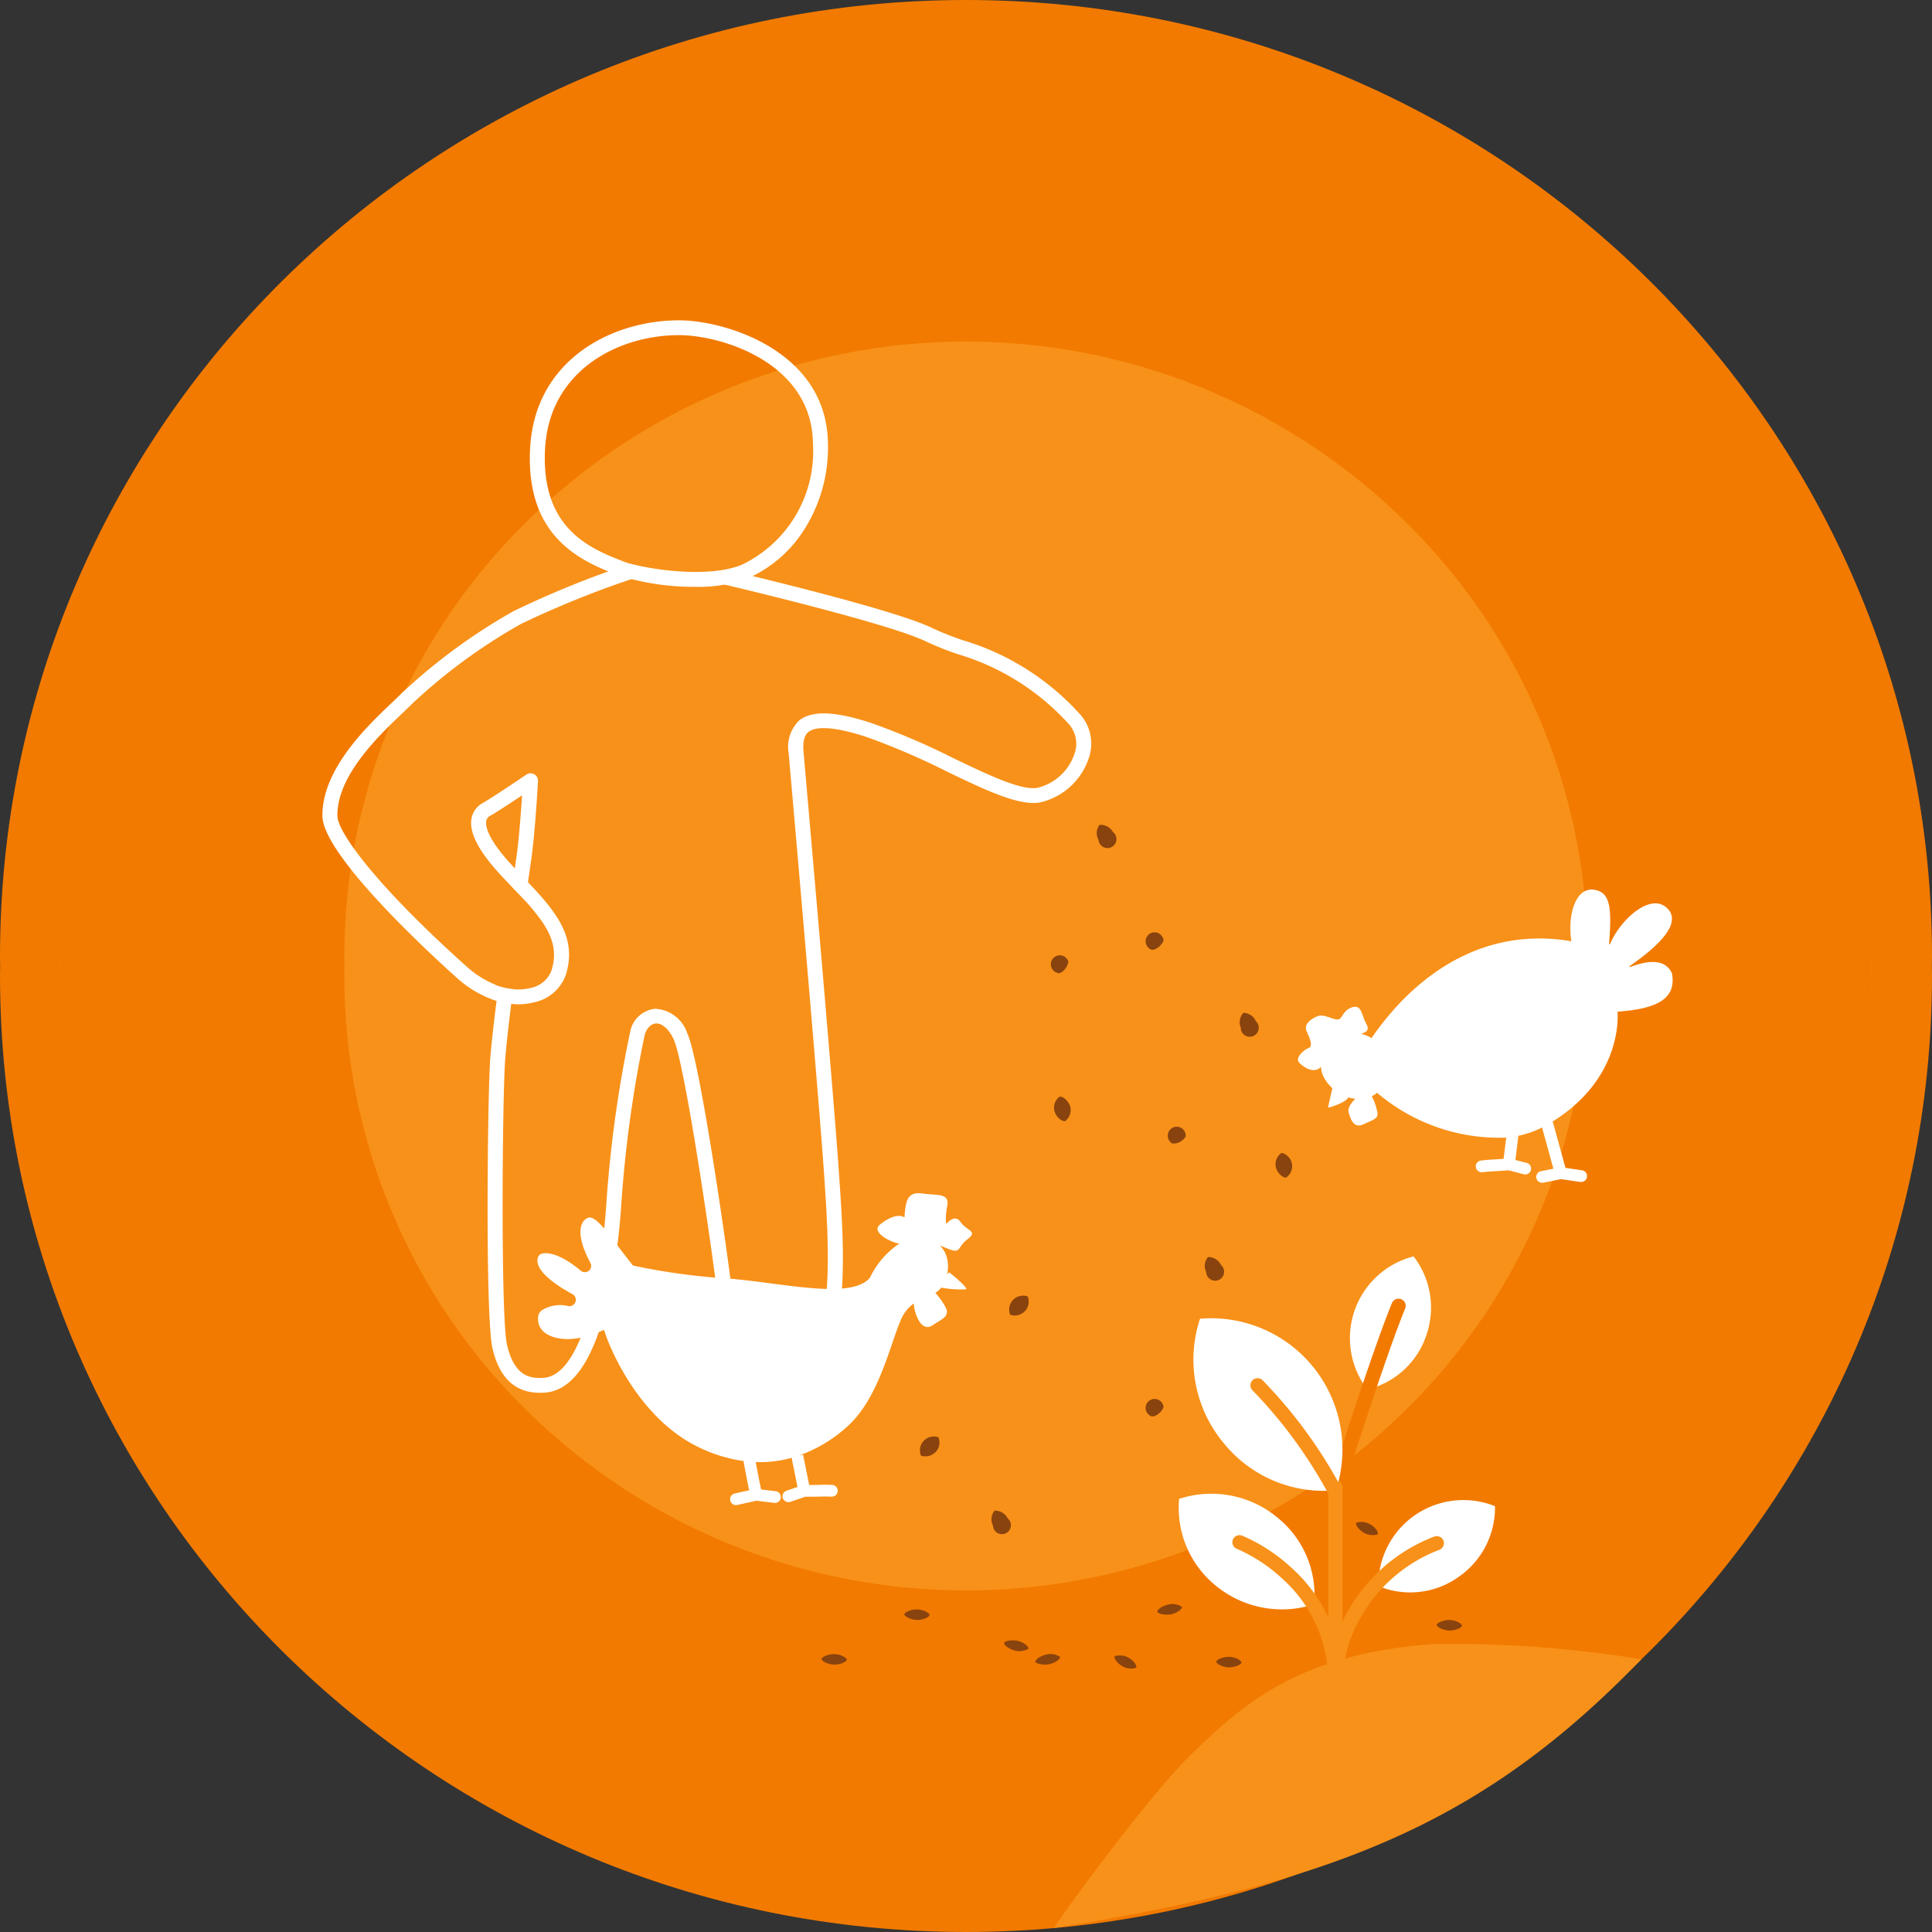 <svg id="Group_34" data-name="Group 34" xmlns="http://www.w3.org/2000/svg" xmlns:xlink="http://www.w3.org/1999/xlink" width="136.5" height="136.5" viewBox="0 0 136.5 136.5">
  <rect x="0" y="0" width="136.5" height="136.5" fill="#333333" stroke="none"/>
  <defs>
    <clipPath id="clip-path">
      <rect id="Rectangle_7" data-name="Rectangle 7" width="136.5" height="136.5" fill="none"/>
    </clipPath>
  </defs>
  <g id="Group_31" data-name="Group 31">
    <g id="Group_30" data-name="Group 30" clip-path="url(#clip-path)">
      <path id="Path_47" data-name="Path 47" d="M136.492,68.25c0-.223.009-.444.009-.668C136.5,30.257,105.944,0,68.25,0S0,30.257,0,67.582c0,.224.006.447.009.67S0,68.7,0,68.918C0,106.243,30.557,136.5,68.25,136.5s68.25-30.257,68.25-67.582c0-.223-.006-.446-.009-.669" fill="#f27a00"/>
    </g>
  </g>
  <g id="Group_33" data-name="Group 33">
    <g id="Group_32" data-name="Group 32" clip-path="url(#clip-path)">
      <path id="Path_48" data-name="Path 48" d="M136.473,73.111c0,34.992-28.647,63.358-63.985,63.358S8.5,108.1,8.5,73.111,37.151,9.753,72.489,9.753s63.985,28.366,63.985,63.358" transform="translate(-4.238 -4.861)" fill="#f89119"/>
      <path id="Path_49" data-name="Path 49" d="M136.465,72.488c0-.209.008-.417.008-.626C136.473,36.87,107.826,8.5,72.489,8.5S8.5,36.87,8.5,71.862c0,.21.006.419.008.628s-.008.416-.008.625c0,34.992,28.647,63.358,63.985,63.358s63.985-28.366,63.985-63.358c0-.21-.005-.418-.008-.627m-32.92,31.379a44.228,44.228,0,0,1-62.113,0A42.993,42.993,0,0,1,28.568,73.115c0-.2,0-.39.008-.584h0c0-.014,0-.028,0-.041v-.028h.017l-.016-.016h0c0-.194-.008-.388-.008-.583A42.993,42.993,0,0,1,41.433,41.109a44.228,44.228,0,0,1,62.113,0,42.992,42.992,0,0,1,12.864,30.753c0,.2,0,.39-.007.585h0c0,.014,0,.028,0,.042s0,.018,0,.027h-.016l.016.016h0c0,.194.007.388.007.583a42.992,42.992,0,0,1-12.864,30.752" transform="translate(-4.238 -4.238)" fill="#f27a00"/>
      <path id="Path_50" data-name="Path 50" d="M155.622,116.67a.994.994,0,0,0-.944-.5.963.963,0,0,0-.07,1.059.634.634,0,1,0,1.013-.56" transform="translate(-76.994 -57.891)" fill="#89430e"/>
      <path id="Path_51" data-name="Path 51" d="M149.329,134.493a.634.634,0,1,0-.674.823c.316-.029.636-.486.674-.823" transform="translate(-73.847 -66.558)" fill="#89430e"/>
      <path id="Path_52" data-name="Path 52" d="M170.841,177.6a.993.993,0,0,0-.913-.552.962.962,0,0,0-.131,1.053.634.634,0,1,0,1.044-.5" transform="translate(-84.578 -88.234)" fill="#89430e"/>
      <path id="Path_53" data-name="Path 53" d="M180.823,163.159a.985.985,0,0,0-.722-.782.965.965,0,0,0-.422.975c.058.334.391.764.725.781a.986.986,0,0,0,.419-.975" transform="translate(-89.545 -80.928)" fill="#89430e"/>
      <path id="Path_54" data-name="Path 54" d="M162.75,131.454a.634.634,0,1,0-.847.647c.314.044.732-.327.847-.647" transform="translate(-80.543 -65.001)" fill="#89430e"/>
      <path id="Path_55" data-name="Path 55" d="M162.75,197.179a.634.634,0,1,0-.847.647c.314.044.732-.327.847-.647" transform="translate(-80.543 -97.757)" fill="#89430e"/>
      <path id="Path_56" data-name="Path 56" d="M146.8,233.7c.334-.065.758-.3.785-.513a1.2,1.2,0,0,0-.97-.175c-.334.065-.764.307-.784.515.112.172.636.238.97.173" transform="translate(-72.682 -116.117)" fill="#89430e"/>
      <path id="Path_57" data-name="Path 57" d="M163.966,226.665c.334-.065.758-.3.785-.513a1.2,1.2,0,0,0-.97-.175c-.334.065-.764.307-.784.515.112.172.636.238.97.173" transform="translate(-81.236 -112.612)" fill="#89430e"/>
      <path id="Path_58" data-name="Path 58" d="M142.173,231.762a1.22,1.22,0,0,0,.979-.132c-.02-.221-.423-.469-.753-.547s-.845-.041-.979.133c0,.2.423.467.753.546" transform="translate(-70.483 -115.151)" fill="#89430e"/>
      <path id="Path_59" data-name="Path 59" d="M157.539,233.923a1.228,1.228,0,0,0,.983.109c.055-.217-.249-.551-.539-.706a1.221,1.221,0,0,0-.984-.107c-.065.189.25.549.54.7" transform="translate(-78.243 -116.202)" fill="#89430e"/>
      <path id="Path_60" data-name="Path 60" d="M191.559,215.126a1.228,1.228,0,0,0,.983.109c.055-.217-.249-.551-.539-.706a1.221,1.221,0,0,0-.984-.107c-.065.189.25.549.54.7" transform="translate(-95.198 -106.833)" fill="#89430e"/>
      <path id="Path_61" data-name="Path 61" d="M172.181,234.1c.343.011.826-.135.916-.343-.08-.224-.539-.393-.882-.4s-.833.137-.916.345c.054.2.54.391.882.4" transform="translate(-85.374 -116.299)" fill="#89430e"/>
      <path id="Path_62" data-name="Path 62" d="M203.238,228.918c.343.011.826-.135.916-.343-.08-.224-.539-.393-.882-.4s-.833.137-.916.345c.054.2.54.391.882.4" transform="translate(-100.853 -113.718)" fill="#89430e"/>
      <path id="Path_63" data-name="Path 63" d="M128.245,227.425c.343.011.826-.135.916-.343-.08-.224-.539-.393-.882-.4s-.833.137-.916.345c.054.2.54.391.882.4" transform="translate(-63.477 -112.974)" fill="#89430e"/>
      <path id="Path_64" data-name="Path 64" d="M116.584,233.721c.343.011.826-.135.916-.343-.08-.224-.539-.393-.882-.4s-.833.137-.916.345c.054.2.54.391.882.4" transform="translate(-57.665 -116.112)" fill="#89430e"/>
      <path id="Path_65" data-name="Path 65" d="M149.621,155.208c-.069-.332-.411-.744-.748-.757a.966.966,0,0,0-.389.988c.069.333.417.75.751.756a.984.984,0,0,0,.386-.988" transform="translate(-73.995 -76.977)" fill="#89430e"/>
      <path id="Path_66" data-name="Path 66" d="M143.247,183.578a.974.974,0,0,0,.191-1.042.986.986,0,0,0-1.039.257.971.971,0,0,0-.189,1.044,1.008,1.008,0,0,0,1.037-.26" transform="translate(-70.833 -90.942)" fill="#89430e"/>
      <path id="Path_67" data-name="Path 67" d="M130.676,203.415a.974.974,0,0,0,.191-1.042.986.986,0,0,0-1.039.257.971.971,0,0,0-.189,1.044,1.008,1.008,0,0,0,1.037-.26" transform="translate(-64.568 -100.829)" fill="#89430e"/>
      <path id="Path_68" data-name="Path 68" d="M140.794,213.3a.993.993,0,0,0-.921-.538.963.963,0,0,0-.115,1.054.634.634,0,1,0,1.036-.517" transform="translate(-69.603 -106.031)" fill="#89430e"/>
      <path id="Path_69" data-name="Path 69" d="M165.88,159a.634.634,0,1,0-.945.5,1,1,0,0,0,.945-.5" transform="translate(-82.108 -78.71)" fill="#89430e"/>
      <path id="Path_70" data-name="Path 70" d="M175.761,143.254a.991.991,0,0,0-.883-.6.963.963,0,0,0-.185,1.045.634.634,0,1,0,1.068-.448" transform="translate(-87.028 -71.097)" fill="#89430e"/>
      <path id="Path_71" data-name="Path 71" d="M175.062,231.536c-9.678.746-13.509,4.535-16.923,7.8-2.752,2.633-8.891,10.963-9.673,12.245C168.5,248.4,178.939,244,189.96,232.6a81.088,81.088,0,0,0-14.9-1.065" transform="translate(-73.995 -115.366)" fill="#f89119"/>
      <path id="Path_72" data-name="Path 72" d="M105.586,170.1c-.41-.638-1.021.145-1.021.145a4.316,4.316,0,0,1,.085-1.3c.156-.908-.693-.716-1.784-.866s-1.163.622-1.242,1.689c-.5-.292-1.223.085-1.757.534s.475,1.082,1.259,1.3a.482.482,0,0,0,.164,0A5.965,5.965,0,0,0,99.2,174l-.06.082c-1.057,1.124-3.932.747-6.975.349-1.091-.143-2.22-.29-3.2-.354a45.222,45.222,0,0,1-6.383-.877l-.143-.033-.091-.114c-.355-.444-.68-.875-.968-1.255-.805-1.065-1.5-1.985-1.968-2.021-.047,0-.187-.014-.417.2-.629.749.006,2.206.441,3.01a.439.439,0,0,1-.112.553.453.453,0,0,1-.572-.006c-1.565-1.31-2.443-1.264-2.675-1.218a.411.411,0,0,0-.309.193c-.358.682.519,1.661,2.4,2.686a.449.449,0,0,1,.213.542.457.457,0,0,1-.5.3,2.443,2.443,0,0,0-1.887.3.667.667,0,0,0-.257.528,1.192,1.192,0,0,0,.541,1.095c.63.443,1.933.658,3.705-.07l.415-.171.142.423c.019.057,1.982,5.746,6.666,7.924a10.511,10.511,0,0,0,3.062.918.406.406,0,0,0,0,.115c.011.057.217,1.183.382,1.95l-1.016.228a.414.414,0,0,0,.092.819.42.42,0,0,0,.093-.01l1.347-.3c.143.02.471.061,1.259.154a.415.415,0,1,0,.1-.824c-.371-.044-.772-.092-1.03-.124-.138-.628-.323-1.618-.382-1.935a8.409,8.409,0,0,0,2.539-.3c.048.237.255,1.271.415,2.059l-.776.265a.413.413,0,0,0-.259.527.421.421,0,0,0,.532.257l1.053-.36.284,0c.22,0,.412,0,.595-.007.322-.007.6-.012.968,0a.415.415,0,1,0,.034-.829c-.393-.016-.7-.01-1.018,0-.178,0-.364.007-.578.007h-.009c-.182-.9-.43-2.135-.43-2.136l-.319.063a10.039,10.039,0,0,0,3.545-2.157c1.6-1.489,2.454-3.977,3.076-5.794.22-.644.41-1.2.606-1.647a2.677,2.677,0,0,1,.911-1.152,1.938,1.938,0,0,0,.061.438c.221.91.7,1.5,1.28,1.094s1.291-.6.872-1.325a4.92,4.92,0,0,0-.692-.957,1.474,1.474,0,0,0,.42-.37,7.8,7.8,0,0,0,1.714.122c.333-.015-1.134-1.2-1.16-1.205,0,0-.062.057-.148.142a2.347,2.347,0,0,0-.115-1.488,1.649,1.649,0,0,0-.4-.542c.165.057.329.118.487.185,1.082.449.686-.035,1.475-.634s-.079-.587-.489-1.225" transform="translate(-37.721 -83.758)" fill="#fff"/>
      <path id="Path_73" data-name="Path 73" d="M209.253,131.225c-.447-.979-1.533-1-2.964-.457a.036.036,0,0,1-.034-.063c2.416-1.674,3.727-3.228,2.557-4.177s-3.222.907-3.939,2.61a.037.037,0,0,1-.07-.02c.188-2.434.136-3.668-1.1-3.814-1.272-.151-1.851,1.8-1.563,3.647-6.421-1.106-11.2,2.589-14.12,6.839a2.662,2.662,0,0,0-.743-.307c.294-.091.642-.209.386-.675-.361-.657-.333-1.393-.992-1.2s-.671.737-.962.852-1.019-.4-1.478-.225-1.034.559-.79,1.088.435,1.045.157,1.151-1.075.7-.657,1.087c.368.341,1.015.761,1.513.261a1.638,1.638,0,0,0,.193.733,3,3,0,0,0,.607.777c-.106.451-.314,1.342-.3,1.368s1.284-.356,1.419-.721a2.671,2.671,0,0,0,.507.1c-.278.254-.58.668-.472.99.132.392.323,1.152,1.053.807s1.126-.392.94-.979a3.65,3.65,0,0,0-.367-1,1.718,1.718,0,0,0,.378-.243,13.312,13.312,0,0,0,9.122,3.167c-.047.389-.119.982-.184,1.5-.217.017-.4.028-.585.038-.321.018-.624.036-1.015.081a.415.415,0,0,0,.048.827l.049,0c.366-.043.644-.058.966-.076.256-.015.531-.031.875-.062l1.078.279a.408.408,0,0,0,.106.014.414.414,0,0,0,.106-.816l-.794-.205c.079-.635.168-1.368.209-1.709a6.813,6.813,0,0,0,1.676-.585c.094.342.427,1.562.8,2.911l-.867.172a.414.414,0,0,0,.08.822.405.405,0,0,0,.081-.008c.78-.152,1.1-.218,1.244-.249l1.366.2a.429.429,0,0,0,.062,0,.415.415,0,0,0,.061-.825l-1.173-.171c-.459-1.656-.872-3.17-.872-3.17a.4.4,0,0,0-.046-.1c4.443-2.767,4.674-6.638,4.593-7.766,2.625-.19,4.195-.824,3.848-2.7" transform="translate(-91.118 -62.446)" fill="#fff"/>
      <path id="Path_74" data-name="Path 74" d="M60.789,138.03c-1.753,0-2.853-1.022-3.356-3.113-.523-2.173-.351-17.8-.169-20.381.069-.984.24-2.5.453-4.191a7.752,7.752,0,0,1-2.865-1.685c-1.571-1.407-9.406-8.568-9.439-11.376-.039-3.306,3.179-6.365,4.908-8.01.266-.253.5-.474.681-.659a40.906,40.906,0,0,1,7.915-5.809,67.294,67.294,0,0,1,8.125-3.3l.342.991a67.921,67.921,0,0,0-7.945,3.215,39.714,39.714,0,0,0-7.679,5.629c-.189.192-.43.422-.706.684-1.613,1.534-4.617,4.39-4.583,7.241.014,1.2,2.865,5.035,9.091,10.613a6.849,6.849,0,0,0,2.292,1.4c.317-2.432.692-5.068.966-6.971l-.01-.01c-.245-.258-.5-.521-.748-.792-1.587-1.7-2.28-3.018-2.119-4.018a1.563,1.563,0,0,1,.81-1.134c.618-.342,3.043-1.979,3.067-2a.533.533,0,0,1,.558-.023.521.521,0,0,1,.267.485c-.008.144-.2,3.551-.453,5.358-.042.3-.113.8-.206,1.44-.016.109-.032.223-.049.34,1.954,2.064,3.526,3.921,2.659,6.593a3.028,3.028,0,0,1-2.187,1.887,4.57,4.57,0,0,1-1.654.12c-.206,1.641-.371,3.1-.437,4.05-.189,2.691-.318,18.153.143,20.066.518,2.15,1.559,2.377,2.6,2.3,2.63-.192,4.012-6.648,4.4-12.117A87.522,87.522,0,0,1,67.184,112.4a2.01,2.01,0,0,1,1.724-1.5,2.513,2.513,0,0,1,2.275,1.708c.938,1.993,2.963,16.367,3.16,18.218l.018.167c.178,1.675.4,3.759,1.587,4.615a3.283,3.283,0,0,0,2.67.316c3.125-.653,2.582-8.412,2.224-13.547-.448-6.405-2.468-29.3-2.488-29.535a2.6,2.6,0,0,1,.757-2.323c.917-.712,2.541-.648,5.11.2A50.532,50.532,0,0,1,90.008,93.2c2.449,1.177,4.764,2.287,5.912,2.09a3.668,3.668,0,0,0,2.612-2.358,2.1,2.1,0,0,0-.459-2.228,17.133,17.133,0,0,0-7.7-4.839,20.59,20.59,0,0,1-2.319-.918c-2.656-1.3-14.212-4.014-14.328-4.041l.243-1.019c.481.112,11.792,2.766,14.555,4.123a19.73,19.73,0,0,0,2.2.869,18.05,18.05,0,0,1,8.111,5.1,3.11,3.11,0,0,1,.7,3.278A4.725,4.725,0,0,1,96.1,96.323c-1.485.256-3.835-.872-6.555-2.179a49.816,49.816,0,0,0-5.662-2.437c-2.666-.881-3.713-.688-4.122-.37-.3.236-.416.684-.356,1.412.02.228,2.041,23.136,2.489,29.551.43,6.15.965,13.8-3.059,14.643a4.319,4.319,0,0,1-3.51-.493c-1.569-1.131-1.817-3.472-2.016-5.353l-.018-.166c-.236-2.209-2.245-16.139-3.067-17.887-.334-.709-.811-1.13-1.252-1.106-.339.021-.632.313-.784.78a87.644,87.644,0,0,0-1.674,12.21,42.443,42.443,0,0,1-1.185,7.535c-.97,3.553-2.379,5.422-4.187,5.555-.121.009-.239.013-.355.013m-1.9-28.517a3.485,3.485,0,0,0,1.246-.087,1.988,1.988,0,0,0,1.454-1.2c.611-1.883-.325-3.273-1.843-4.935-.261,1.824-.582,4.108-.857,6.219m.635-13.692c-.78.519-1.848,1.221-2.255,1.447a.507.507,0,0,0-.282.384c-.048.3.038,1.2,1.852,3.145l.172.183c.058-.407.1-.729.134-.944.16-1.154.3-3.038.379-4.215" transform="translate(-22.634 -39.627)" fill="#fff"/>
      <path id="Path_75" data-name="Path 75" d="M86.3,63.948a17.909,17.909,0,0,1-5.421-.81c-2.453-.957-6.559-2.559-6.231-8.959.318-6.189,5.651-9.035,10.472-9.061h.039c3.3,0,10.464,2.177,10.533,8.709a10.8,10.8,0,0,1-1.9,6.414,9.01,9.01,0,0,1-3.778,3.114,10.116,10.116,0,0,1-3.713.592m-1.14-17.782h-.036c-4.339.023-9.139,2.557-9.421,8.067-.29,5.648,3.232,7.023,5.562,7.932,1.059.413,5.731,1.29,8.344.223h0a8.88,8.88,0,0,0,5.024-8.549c-.061-5.754-6.5-7.673-9.473-7.673" transform="translate(-37.196 -22.487)" fill="#fff"/>
      <path id="Path_76" data-name="Path 76" d="M69.415,124.861s.8.823,1,1.043c.312.333.635.766.635.766s-.975,5.45-1.331,5.45a4.491,4.491,0,0,1-1.383-.288c-.558-.192-1.553-5.5-1.553-5.5Z" transform="translate(-33.286 -62.23)" fill="#f89119"/>
      <path id="Path_77" data-name="Path 77" d="M195.511,182.584a5.836,5.836,0,0,1-4.156,3.786,5.959,5.959,0,0,1,3.272-9.4,5.93,5.93,0,0,1,.884,5.612" transform="translate(-94.752 -88.202)" fill="#fff"/>
      <path id="Path_78" data-name="Path 78" d="M187.592,196.983a.511.511,0,0,1-.151-.023.5.5,0,0,1-.332-.628c.124-.392,3.051-9.639,4.477-13.1a.507.507,0,0,1,.659-.274.5.5,0,0,1,.277.653c-1.41,3.424-4.419,12.927-4.449,13.023a.5.5,0,0,1-.483.352" transform="translate(-93.243 -91.165)" fill="#f27a00"/>
      <path id="Path_79" data-name="Path 79" d="M187.593,224.542a.5.5,0,0,1-.506-.5V208.988a.506.506,0,0,1,1.012,0v15.053a.5.5,0,0,1-.506.5" transform="translate(-93.243 -103.908)" fill="#f89119"/>
      <path id="Path_80" data-name="Path 80" d="M172.855,211.979a7.012,7.012,0,0,1,2.72,6.228,7.348,7.348,0,0,1-6.736-1.151,7.087,7.087,0,0,1-2.8-6.295,7.31,7.31,0,0,1,6.821,1.217" transform="translate(-82.733 -104.861)" fill="#fff"/>
      <path id="Path_81" data-name="Path 81" d="M170.139,194.368a9.1,9.1,0,0,0,8.028,3.45,9.28,9.28,0,0,0-9.606-12.119,9.19,9.19,0,0,0,1.578,8.67" transform="translate(-83.777 -92.528)" fill="#fff"/>
      <path id="Path_82" data-name="Path 82" d="M180.862,227.2a.5.5,0,0,1-.506-.5,9.724,9.724,0,0,0-3.227-7.383,11.345,11.345,0,0,0-3.225-2.125.5.5,0,0,1-.287-.649.507.507,0,0,1,.655-.285,12.254,12.254,0,0,1,3.549,2.328,10.84,10.84,0,0,1,3.547,8.114.5.5,0,0,1-.506.5" transform="translate(-86.512 -107.762)" fill="#f89119"/>
      <path id="Path_83" data-name="Path 83" d="M199.741,216.76a5.881,5.881,0,0,1-5.606.6,6.007,6.007,0,0,1,8.243-5.644,5.942,5.942,0,0,1-2.636,5.04" transform="translate(-96.754 -105.301)" fill="#fff"/>
      <path id="Path_84" data-name="Path 84" d="M187.59,227.269a.5.5,0,0,1-.505-.478,10.151,10.151,0,0,1,.813-3.973,11.879,11.879,0,0,1,6.654-6.413.507.507,0,0,1,.664.263.5.5,0,0,1-.265.657,10.837,10.837,0,0,0-6.116,5.87,9.232,9.232,0,0,0-.739,3.549.5.5,0,0,1-.482.524h-.024" transform="translate(-93.24 -107.835)" fill="#f89119"/>
      <path id="Path_85" data-name="Path 85" d="M181.957,202.334a.506.506,0,0,1-.451-.274,32.987,32.987,0,0,0-5.236-7.082.5.5,0,0,1,0-.708.509.509,0,0,1,.715,0,33.433,33.433,0,0,1,5.419,7.333.5.5,0,0,1-.222.674.511.511,0,0,1-.229.054" transform="translate(-87.779 -96.75)" fill="#f89119"/>
      <path id="Path_86" data-name="Path 86" d="M188.412,219.164" transform="translate(-93.903 -109.23)" fill="#63791c"/>
    </g>
  </g>
</svg>
